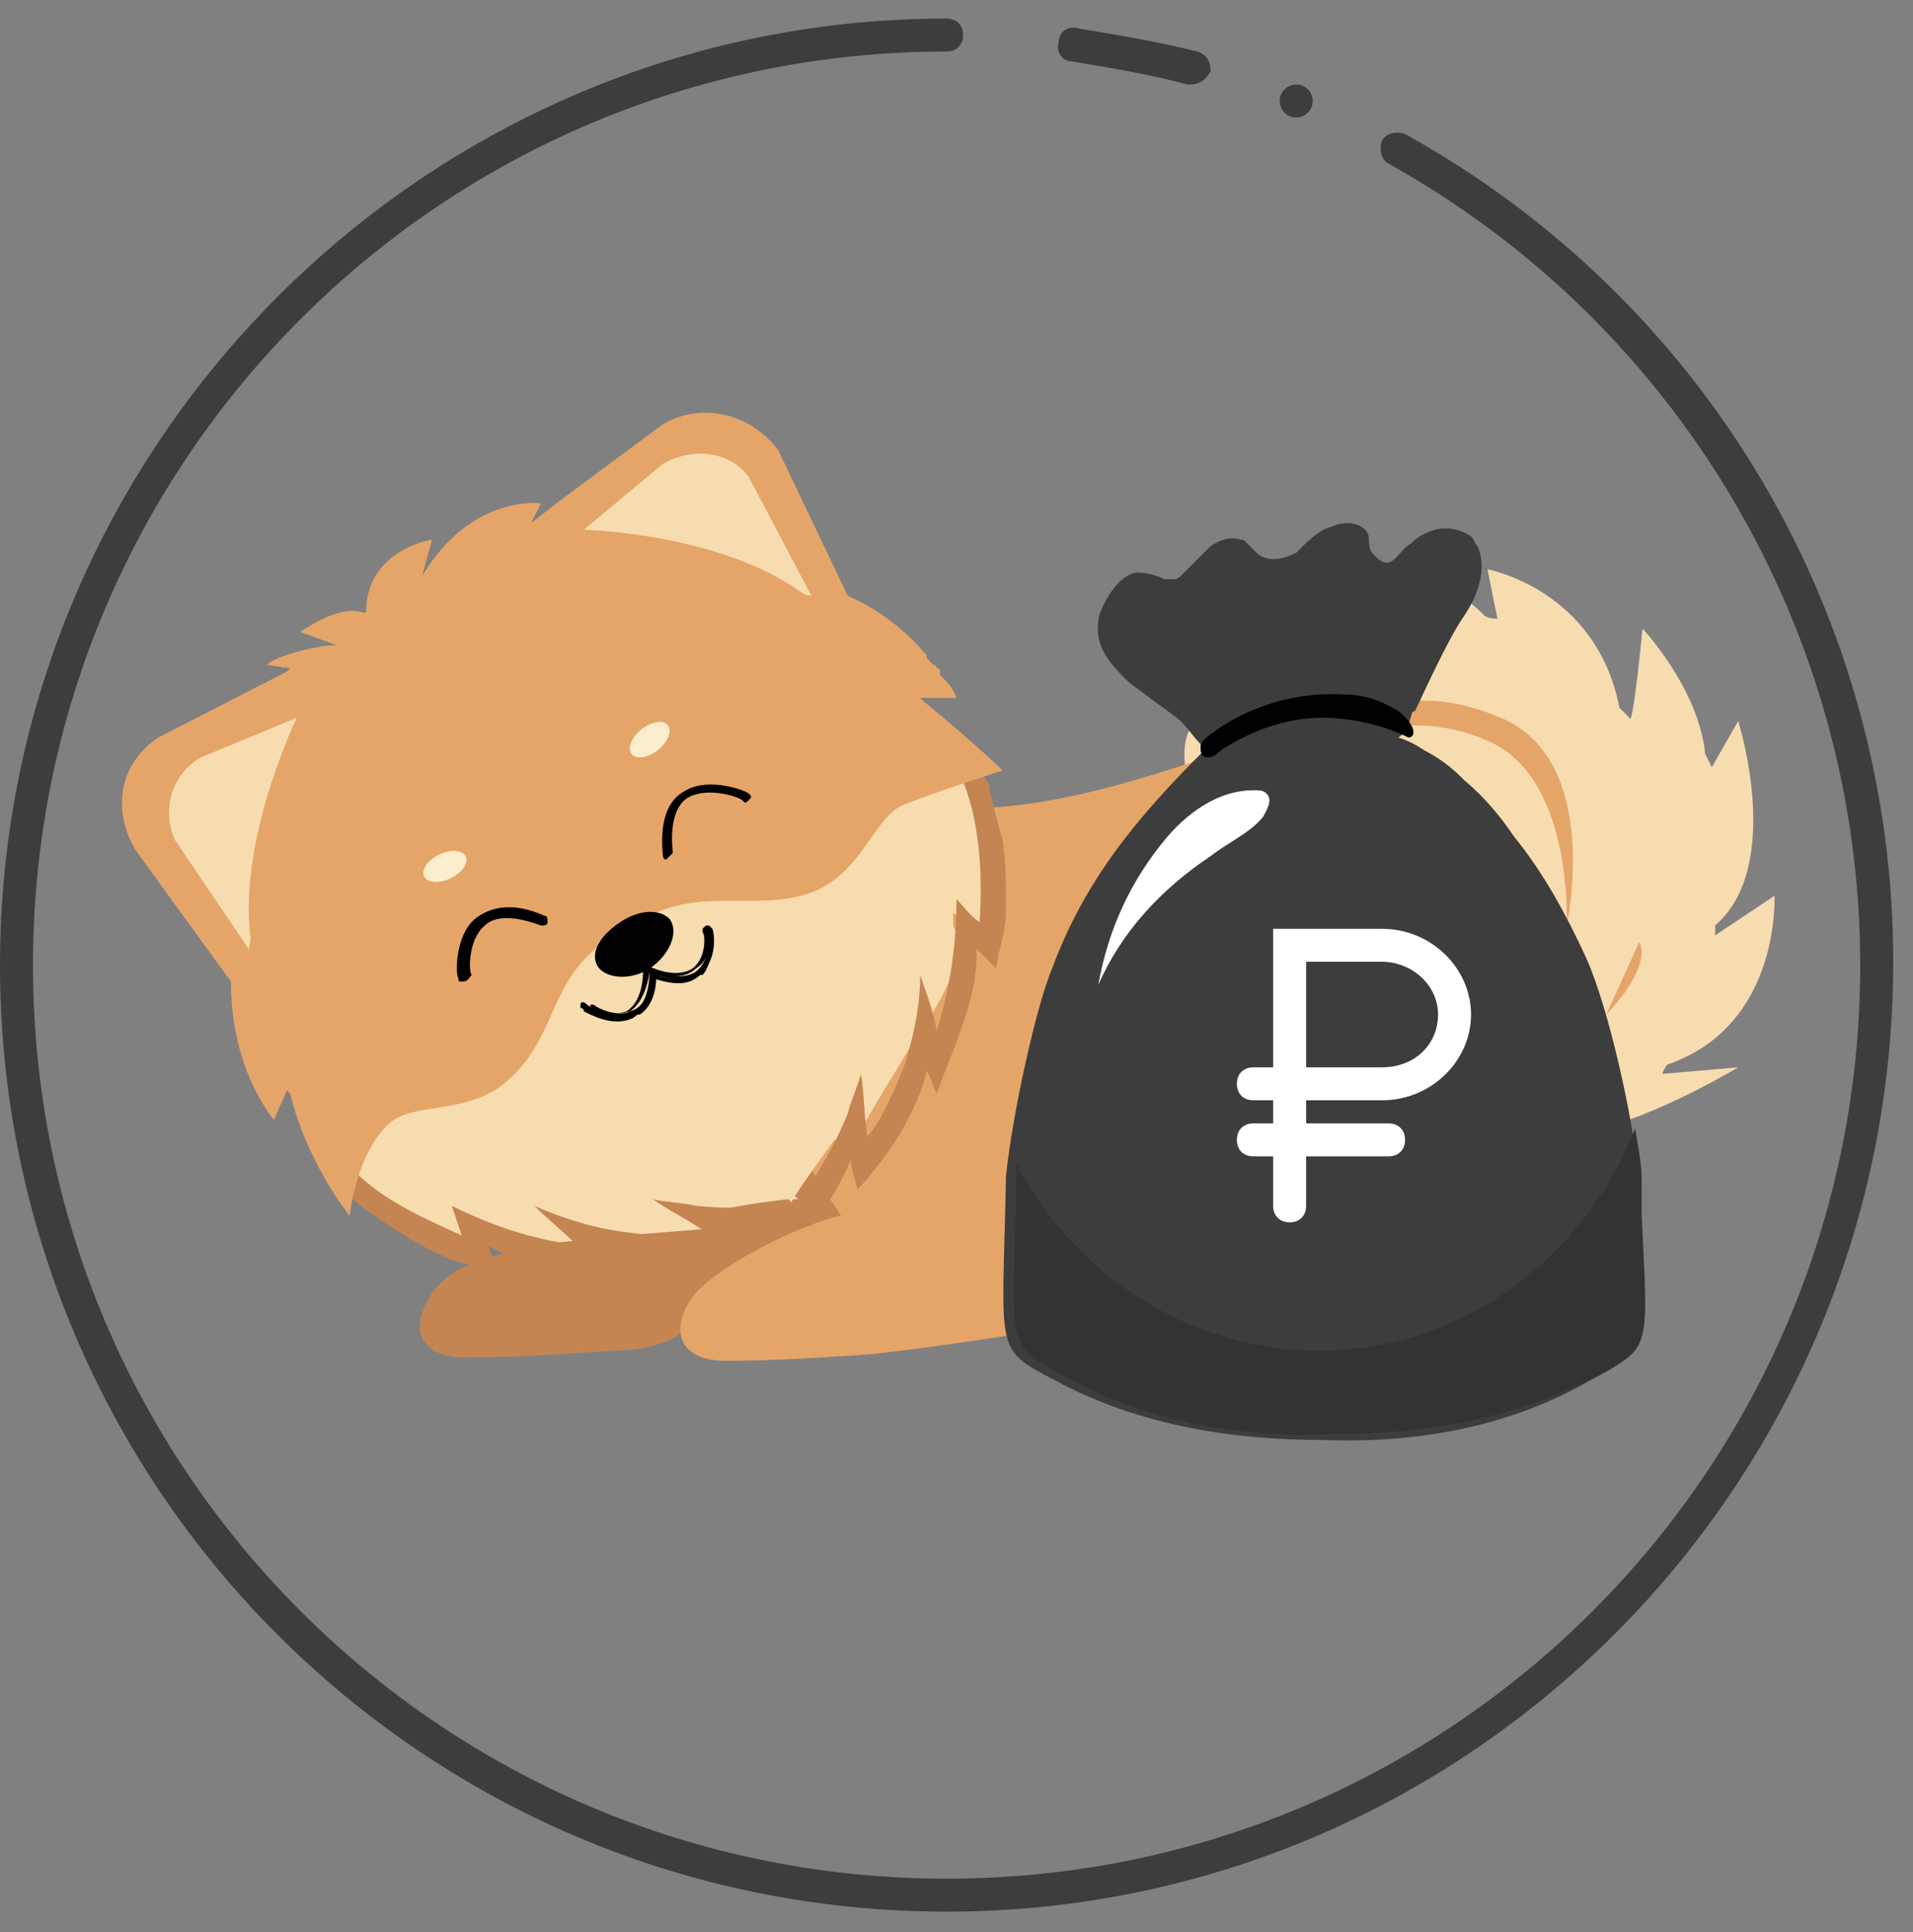 <?xml version="1.0" encoding="UTF-8"?> <svg xmlns="http://www.w3.org/2000/svg" width="100" height="101" viewBox="0 0 100 101" fill="none"><rect x="0" y="0" width="100" height="101" fill="#808080" stroke="none"/><g clip-path="url(#clip0_29_3885)"><g clip-path="url(#clip1_29_3885)"><path d="M62.241 4.418H62.069C60.172 3.901 58.103 3.556 56.034 3.211C55.517 3.211 55.172 2.694 55.345 2.176C55.345 1.659 55.862 1.314 56.379 1.487C58.448 1.832 60.517 2.176 62.586 2.694C63.103 2.866 63.276 3.211 63.276 3.728C63.103 4.073 62.758 4.418 62.241 4.418Z" fill="#3D3D3D"></path><path d="M49.483 99.936C22.069 99.936 0 77.694 0 50.453C0 23.212 22.241 0.97 49.483 0.97C50 0.97 50.345 1.315 50.345 1.832C50.345 2.35 50 2.694 49.483 2.694C23.104 2.694 1.724 24.074 1.724 50.453C1.724 76.832 23.104 98.212 49.483 98.212C75.862 98.212 97.241 76.832 97.241 50.453C97.241 33.039 87.759 17.005 72.586 8.556C72.241 8.384 72.069 7.867 72.241 7.35C72.414 7.005 72.931 6.832 73.448 7.005C89.31 15.798 98.966 32.349 98.966 50.281C98.966 77.694 76.724 99.936 49.483 99.936Z" fill="#3D3D3D"></path><path d="M67.759 6.143C68.235 6.143 68.621 5.757 68.621 5.281C68.621 4.804 68.235 4.418 67.759 4.418C67.282 4.418 66.897 4.804 66.897 5.281C66.897 5.757 67.282 6.143 67.759 6.143Z" fill="#3D3D3D"></path><path d="M80.517 59.417L81.035 59.245C84.311 59.762 90.862 55.796 90.862 55.796L86.897 56.141C86.897 56.141 87.069 55.624 87.242 55.624C93.104 53.555 92.759 46.831 92.759 46.831L89.655 48.9C89.655 48.727 89.655 48.555 89.655 48.382C93.276 45.279 90.862 37.693 90.862 37.693L89.483 40.106C89.483 40.106 89.311 39.762 89.138 39.417C88.793 35.969 85.862 32.865 85.862 32.865C85.862 32.865 85.345 38.21 85.173 37.52C85 37.348 84.828 37.175 84.655 37.003C83.448 30.796 77.759 29.762 77.759 29.762L78.276 32.348C78.276 32.348 77.759 32.348 77.586 32.175C74.655 29.072 69.138 30.451 69.138 30.451L70.173 32.003C70.173 32.003 65.862 32.003 62.242 38.038C60.69 40.451 65.173 48.9 65.173 48.9L80.517 59.417Z" fill="#F7DCB0"></path><path d="M81.897 48.382C81.897 48.209 82.241 40.623 77.759 38.726C73.103 36.657 68.793 39.244 68.793 39.244C68.621 39.244 68.448 39.244 68.448 39.416C68.621 39.416 68.621 39.244 68.621 39.244C69.655 38.209 72.759 35.106 78.448 37.52C83.793 39.761 81.897 48.382 81.897 48.382Z" fill="#E5A569"></path><path d="M83.966 53.039C83.966 53.039 86.38 50.625 85.69 49.246L83.966 53.039Z" fill="#E5A569"></path><path d="M63.448 57.52L64.483 59.244C67.586 60.968 71.035 62.175 73.276 61.83C71.379 61.83 67.069 59.761 63.448 57.52Z" fill="#C48552"></path><path d="M32.241 45.451C34.483 47.347 36.896 49.071 38.793 51.313C40.517 53.382 40.344 56.313 41.034 58.899C41.724 61.485 80.345 57.692 81.724 60.106C82.586 61.658 42.586 67.865 41.724 68.037C41.379 67.865 41.034 67.865 40.862 67.692C38.965 66.658 37.586 66.83 36.552 68.727C35.517 70.278 33.62 70.623 31.896 70.623C29.31 70.796 26.896 70.968 24.31 70.968C22.069 70.968 21.379 69.589 22.414 67.865C23.448 66.14 25.345 65.796 27.241 65.278C26.724 64.416 26.207 63.554 25.862 62.864C23.103 59.244 23.276 53.554 26.724 50.278C28.448 48.554 30.689 47.347 32.241 45.451Z" fill="#C48552"></path><path d="M46.207 45.451C48.449 47.348 45.69 39.762 47.414 42.003C57.069 43.727 68.621 36.141 69.311 38.727C70 41.313 71.207 54.417 72.587 56.831C73.448 58.382 64.483 65.451 63.276 67.175C62.242 68.727 47.242 70.624 45.517 70.796C42.931 70.969 40.517 71.141 37.931 71.141C35.69 71.141 35 69.762 36.035 68.037C37.069 66.313 42.069 63.9 43.966 63.555C43.449 62.693 36.897 53.727 40.345 50.451C42.414 48.555 44.655 47.348 46.207 45.451Z" fill="#E5A569"></path><path d="M47.069 36.66C46.897 36.66 46.897 36.315 46.897 36.315L30.173 44.418L30 44.591H29.828L15.518 55.798L15.69 55.97C17.414 64.591 25.173 65.625 25.173 65.625L24.483 63.729C24.483 63.729 25 63.729 25 63.901C26.207 65.625 30.69 64.763 30.69 64.763C30.69 64.763 36.552 64.246 37.069 64.246L37.759 63.212C37.759 63.212 39.483 62.867 41.207 62.694L41.38 62.867C41.38 62.867 41.38 62.694 41.552 62.694H41.724L41.552 62.522C42.587 60.97 43.621 59.591 43.621 59.591L44.828 59.418C45 58.901 48.104 53.901 48.104 53.901C48.104 53.901 50.862 50.281 49.828 48.384C49.828 48.212 49.828 47.694 49.828 47.694L51.207 49.074C51.552 49.418 53.966 42.177 47.069 36.66Z" fill="#F7DCB0"></path><path d="M38.276 64.417C39.655 64.417 41.034 64.245 42.413 64.072L41.724 62.865C40 63.21 38.276 63.21 36.379 63.038C35.689 62.865 34.827 62.865 34.138 62.693C34.827 63.21 36.206 63.9 36.896 64.417C35.689 64.762 33.965 64.59 32.758 64.417C31.206 64.245 29.482 63.727 27.931 63.038C28.62 63.727 29.482 64.417 30.172 65.107C27.758 64.762 25.689 64.072 23.62 63.038C23.793 63.555 23.965 64.072 24.138 64.59C21.896 63.555 19.827 62.693 18.103 60.796C17.931 61.141 17.931 61.486 17.931 61.831C17.931 62.003 17.931 62.176 17.931 62.176C17.931 62.348 18.276 62.52 18.276 62.52C18.793 63.038 19.31 63.383 19.827 63.727C20.862 64.417 21.896 65.107 23.103 65.624C24.138 66.141 25 66.141 26.034 66.486C25.862 65.969 25.689 65.624 25.517 65.107C27.586 66.486 30.689 66.314 33.103 66.659C32.758 66.314 32.413 65.969 32.241 65.624C33.103 65.796 35.862 66.141 39.482 65.107C39.138 64.934 38.793 64.762 38.276 64.417Z" fill="#C48552"></path><path d="M44.483 60.626C43.966 61.833 43.276 63.04 42.414 64.074L41.725 62.867C42.759 61.316 43.621 59.936 44.311 58.212C44.483 57.523 44.828 56.833 45.001 56.143C45.173 57.005 45.173 58.557 45.345 59.419C46.207 58.385 46.725 57.005 47.242 55.798C47.759 54.247 48.104 52.523 48.104 50.971C48.449 52.005 48.794 52.867 48.966 53.902C49.656 51.66 50.001 49.419 50.001 47.005C50.345 47.35 50.69 47.867 51.207 48.212C51.38 45.626 51.207 42.695 50.173 40.454C50.518 40.454 50.862 40.626 51.207 40.626C51.38 40.626 51.552 40.626 51.552 40.798C51.725 40.971 51.725 41.143 51.725 41.316C51.897 42.005 52.242 43.385 52.414 43.902C52.587 45.109 52.587 46.316 52.587 47.523C52.587 48.73 52.242 49.419 52.069 50.626C51.725 50.281 51.38 49.936 51.035 49.592C51.207 52.005 49.828 54.764 48.966 57.178C48.794 56.833 48.621 56.316 48.449 55.971C48.276 56.833 47.414 59.419 44.828 62.178C44.656 61.488 44.483 61.143 44.483 60.626Z" fill="#C48552"></path><path d="M50 36.486C49.828 35.969 49.483 35.624 49.138 35.28C49.138 35.28 49.138 35.28 49.138 35.107C49.138 35.107 49.138 34.935 48.966 34.935C48.966 34.935 48.966 34.762 48.793 34.762C48.793 34.762 48.793 34.762 48.621 34.59L48.449 34.417C48.449 34.417 48.449 34.417 48.449 34.245L48.276 34.073C47.242 32.866 45.862 31.831 44.31 31.142L40.69 23.555C39.31 21.659 36.724 20.969 34.655 22.176L29.311 26.142L27.759 27.349L28.276 26.314C28.276 26.314 24.655 25.797 22.069 30.107L22.586 28.211C22.586 28.211 19.138 28.728 19.138 32.004C18.966 32.176 18.276 31.314 15.69 33.038L17.586 33.728C16.38 33.728 14.138 34.417 13.966 34.762L15.173 34.935C15 35.107 15 35.107 15 35.107L8.276 38.555C6.207 39.935 5.862 42.349 7.069 44.417L12.069 51.314C12.069 53.9 12.759 56.486 14.311 58.555L15 57.004L15.173 57.176C16.035 60.797 18.276 63.555 18.276 63.555C18.276 63.555 18.621 60.28 20.345 58.728C21.724 57.521 24.655 58.383 26.724 56.314C29.311 53.9 28.621 50.797 32.414 48.728C32.414 48.728 33.276 48.211 33.621 48.038C36.724 46.314 39.483 47.693 42.414 46.659C45.173 45.624 45.69 42.521 47.414 42.004C49.655 41.142 52.414 40.28 52.414 40.28C52.414 40.28 51.207 39.073 48.276 36.659L48.104 36.486H50Z" fill="#E5A569"></path><path d="M13.103 49.072C12.414 43.9 15.517 37.52 15.517 37.52L10.517 39.59C8.965 40.452 8.448 42.348 9.138 43.9L13.103 49.762C12.931 49.59 13.103 49.245 13.103 49.072Z" fill="#F7DCB0"></path><path d="M42.414 31.141L39.138 24.934C38.104 23.555 36.207 23.382 34.656 24.244L30.518 27.692C30.518 27.692 37.587 27.865 41.897 30.968C42.069 31.141 42.414 31.141 42.414 31.141Z" fill="#F7DCB0"></path><path d="M23.551 45.918C24.153 45.632 24.509 45.122 24.346 44.778C24.183 44.433 23.562 44.386 22.96 44.672C22.358 44.957 22.002 45.468 22.165 45.812C22.328 46.156 22.948 46.203 23.551 45.918Z" fill="#FCEDCE"></path><path d="M34.394 39.206C34.915 38.79 35.145 38.211 34.907 37.914C34.669 37.616 34.054 37.712 33.533 38.128C33.012 38.544 32.783 39.122 33.02 39.42C33.258 39.718 33.873 39.622 34.394 39.206Z" fill="#FCEDCE"></path><path d="M32.414 48.211C31.379 48.901 30.862 49.763 31.207 50.452C31.552 51.142 32.931 51.315 33.966 50.625C35 49.935 35.517 48.728 35 48.039C34.483 47.521 33.448 47.521 32.414 48.211Z" fill="#010102"></path><path d="M37.069 48.556C36.897 48.556 36.897 48.556 37.069 48.556C37.069 49.073 37.069 50.28 36.38 50.797C35.862 51.142 35 51.142 33.966 50.625C33.966 51.831 33.621 52.694 33.104 52.866C32.242 53.211 31.207 52.694 31.035 52.521H30.862V52.694C31.207 52.866 32.414 53.556 33.276 53.038C33.276 53.038 33.276 53.038 33.449 53.038C33.966 52.694 34.311 52.004 34.311 50.969C35.345 51.314 36.035 51.314 36.552 50.969C36.552 50.969 36.552 50.969 36.724 50.969C37.242 50.452 37.242 49.073 37.069 48.556Z" fill="#010102"></path><path d="M36.379 51.142C35.862 51.487 35.172 51.487 34.138 51.142C33.965 52.177 33.621 52.867 33.103 53.211C32.069 53.729 30.862 53.039 30.517 52.867C30.517 52.867 30.517 52.694 30.345 52.694V52.522C30.345 52.349 30.517 52.349 30.69 52.522C30.862 52.694 31.896 53.211 32.758 52.867C33.276 52.522 33.621 51.832 33.621 50.625V50.453H33.793C34.828 50.97 35.69 50.97 36.207 50.625C36.897 50.108 36.896 48.901 36.724 48.729V48.556L36.896 48.384H37.069L37.241 48.556C37.414 49.073 37.414 50.453 36.379 51.142ZM33.965 50.798C35 51.315 35.862 51.315 36.379 50.798C37.241 50.28 37.069 48.901 37.069 48.556C37.069 48.901 37.241 50.108 36.379 50.625C35.862 51.142 35 51.142 33.965 50.798C33.793 51.832 33.448 52.522 32.931 52.867C32.069 53.211 31.034 52.694 30.69 52.522C31.034 52.694 32.069 53.384 32.931 52.867C33.621 52.694 33.965 52.005 33.965 50.798Z" fill="#010102"></path><path d="M34.828 44.934C34.656 44.934 34.656 44.761 34.656 44.761C34.483 43.037 34.828 41.83 35.862 41.313C37.069 40.623 38.966 41.313 39.138 41.486C39.311 41.658 39.311 41.658 39.138 41.83C38.966 42.003 38.966 42.003 38.794 41.83C38.621 41.658 37.069 41.141 36.035 41.658C35.345 42.003 35 43.037 35.173 44.589C35 44.761 35 44.761 34.828 44.934Z" fill="#010102"></path><path d="M24.138 51.315C23.965 51.315 23.965 51.315 23.965 51.143C23.793 50.97 23.793 48.901 24.827 48.039C25.689 47.349 26.896 47.177 28.448 47.867C28.62 47.867 28.62 48.039 28.62 48.212C28.62 48.384 28.448 48.384 28.276 48.384C26.896 47.867 25.862 47.867 25.345 48.384C24.483 49.074 24.483 50.798 24.655 50.97C24.483 51.143 24.483 51.315 24.138 51.315Z" fill="#010102"></path><path d="M73.793 37.348C73.793 37.348 73.793 37.175 73.965 37.175C74.31 36.486 75.689 33.382 76.551 32.175C77.241 31.141 77.758 29.761 77.241 28.555C77.069 28.382 77.069 28.21 76.896 28.037C76.379 27.692 75.689 27.52 75 27.692C74.482 27.865 74.138 28.037 73.793 28.382C72.931 28.899 72.758 30.106 71.724 28.899C71.551 28.727 71.551 28.21 71.551 28.037C71.379 27.348 70.344 27.175 69.655 27.52C68.965 27.692 68.448 28.21 67.931 28.727L67.758 28.899C67.069 29.244 66.207 29.417 65.689 28.899C65.517 28.727 65.344 28.555 65.172 28.382C65 28.21 65 28.21 64.827 28.21C64.31 28.037 63.793 28.21 63.276 28.555C62.931 28.899 62.586 29.244 62.241 29.589C62.069 29.762 61.896 29.934 61.724 30.106C61.724 30.106 61.551 30.279 61.379 30.279C61.206 30.279 61.034 30.279 60.862 30.279C60.517 30.106 60 29.934 59.482 29.934C58.793 29.934 58.103 30.796 57.758 31.486C57.586 31.83 57.413 32.175 57.413 32.52C57.241 33.727 57.931 34.589 58.793 35.451L58.965 35.623C59.827 36.313 60.862 37.003 61.724 37.693C62.069 38.037 62.413 38.555 62.758 38.899C62.758 39.072 62.931 39.072 62.931 39.244C59.482 42.693 56.724 45.968 55 50.623C54.138 52.693 52.931 58.21 52.586 61.486C52.413 70.796 51.896 70.451 55.172 72.175C59.655 74.589 64.655 75.279 69.138 75.279C73.62 75.451 78.62 74.761 83.103 72.175C86.034 70.624 85.862 70.796 85.689 63.555C85.689 63.21 85.689 62.865 85.689 62.348C85.689 62.175 85.689 61.83 85.689 61.658C85.344 58.382 84.138 52.865 82.931 50.106C81.896 47.865 80.689 45.623 79.138 43.727C78.448 42.693 77.586 41.658 76.551 40.796L76.379 40.623C75.862 40.106 75.172 39.589 74.482 39.244C73.965 38.899 73.62 38.727 73.103 38.555C73.62 38.21 73.62 37.865 73.793 37.348Z" fill="#3D3D3D"></path><path d="M66.207 41.485C66.552 41.83 66.207 42.347 66.035 42.692C65.345 43.554 64.138 44.071 63.276 44.761C60.69 46.485 58.621 48.726 57.414 51.485C57.931 48.554 59.138 45.968 61.035 43.726C62.242 42.347 63.794 41.312 65.518 41.312C65.862 41.312 66.035 41.312 66.207 41.485Z" fill="white"></path><path d="M69.138 37.521C70.517 37.521 72.242 37.866 73.621 38.555C73.966 38.555 74.138 38.038 73.104 37.176C72.242 36.659 71.379 36.314 70.345 36.314C67.931 36.142 65.345 36.831 63.276 38.383C63.104 38.555 62.759 38.728 62.759 39.073C62.759 39.245 62.759 39.59 63.104 39.59C63.448 39.59 63.621 39.417 63.793 39.245C65.345 38.211 67.242 37.521 69.138 37.521Z" fill="#010102"></path><path d="M83.421 71.949C78.972 74.303 74.01 74.976 69.561 74.976C65.113 75.144 60.151 74.471 55.702 71.949C52.451 70.267 52.964 70.603 53.136 61.523C53.136 61.354 53.136 61.018 53.136 60.85C56.215 66.736 62.375 70.772 69.391 70.603C76.748 70.435 82.908 65.558 85.474 59C85.645 60.009 85.816 60.85 85.816 61.691C85.816 62.027 85.816 62.195 85.816 62.363C85.816 62.868 85.816 63.372 85.816 63.541C86.159 70.603 86.33 70.435 83.421 71.949Z" fill="#333333"></path><path d="M72.242 57.521C74.828 57.521 76.897 55.452 76.897 53.038C76.897 50.625 74.828 48.556 72.242 48.556H66.552V55.797H65.517C65 55.797 64.655 56.142 64.655 56.659C64.655 57.176 65 57.521 65.517 57.521H66.552V58.728H65.517C65 58.728 64.655 59.073 64.655 59.59C64.655 60.107 65 60.452 65.517 60.452H66.552V63.038C66.552 63.556 66.897 63.901 67.414 63.901C67.931 63.901 68.276 63.556 68.276 63.038V60.452H72.586C73.103 60.452 73.448 60.107 73.448 59.59C73.448 59.073 73.103 58.728 72.586 58.728H68.276V57.521H72.242ZM68.276 50.28H72.242C73.793 50.28 75.172 51.487 75.172 53.038C75.172 54.59 73.966 55.797 72.242 55.797H68.276V50.28Z" fill="white"></path></g></g><defs><clipPath id="clip0_29_3885"><rect width="100" height="100" fill="white" transform="translate(0 0.97)"></rect></clipPath><clipPath id="clip1_29_3885"><rect width="100" height="100" fill="white" transform="translate(0 0.97)"></rect></clipPath></defs></svg> 